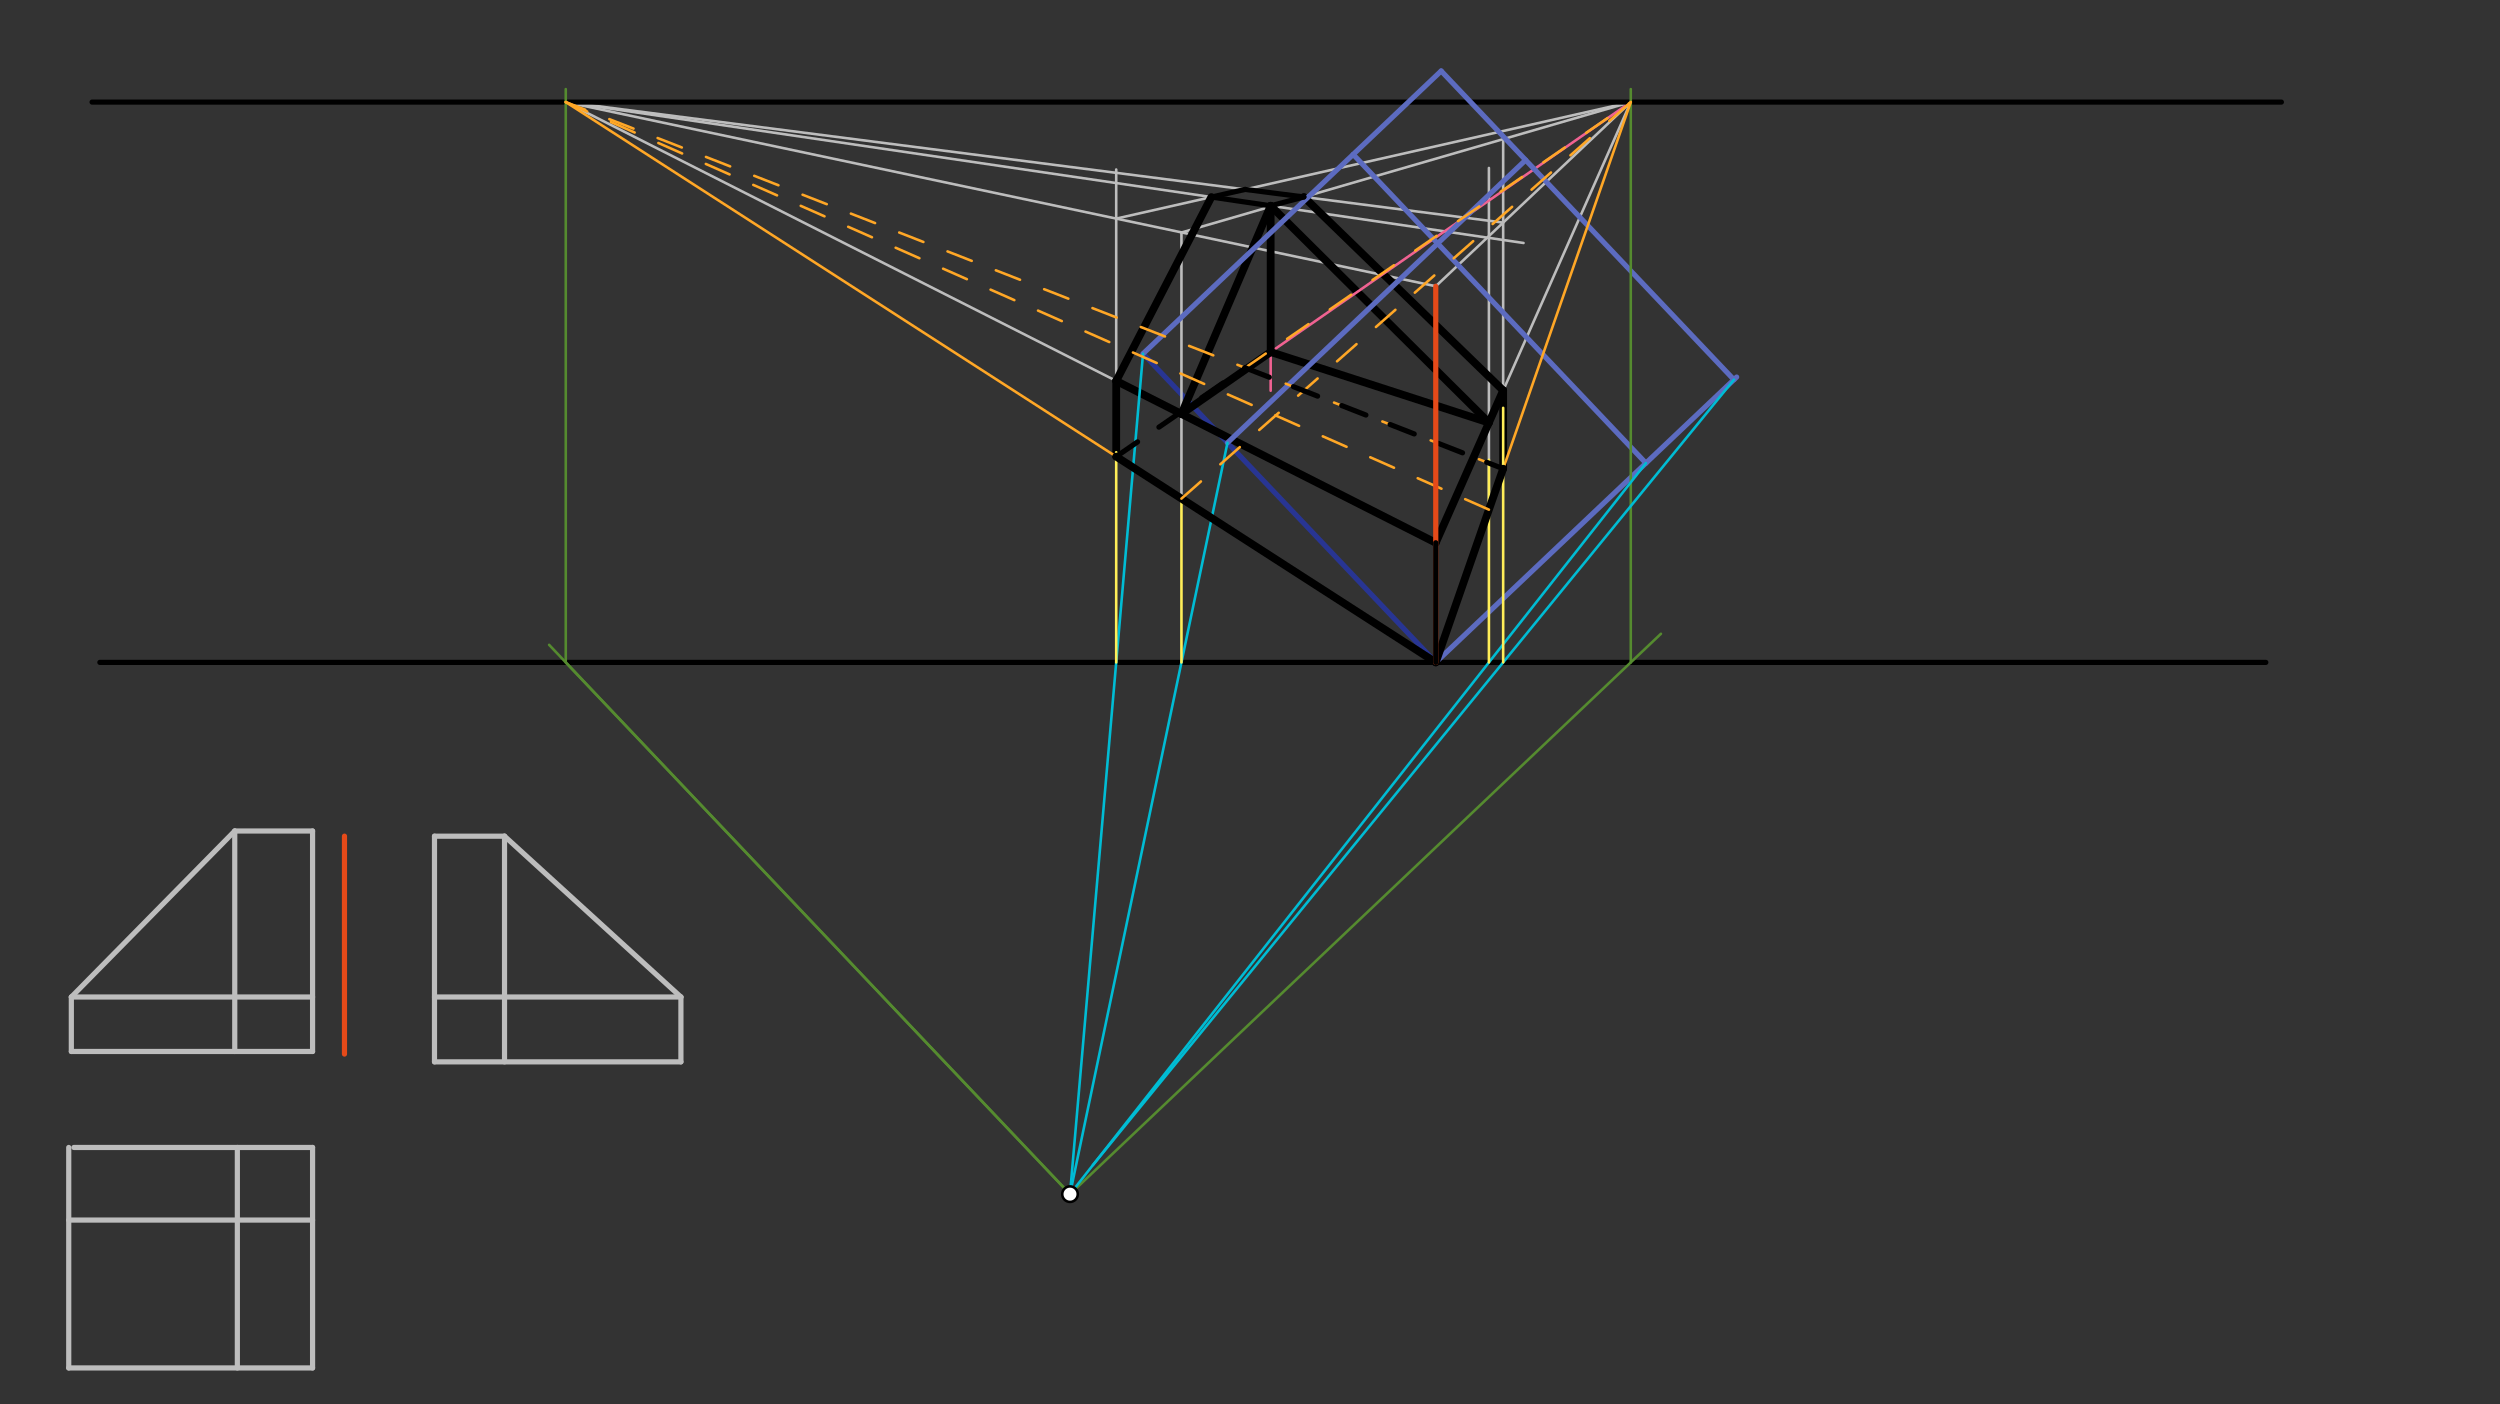<svg xmlns="http://www.w3.org/2000/svg" class="svg--816" height="100%" preserveAspectRatio="xMidYMid meet" viewBox="0 0 963.78 541.417" width="100%"><rect x="0" y="0" width="963.78" height="541.417" fill="#333333" stroke="none"/><defs><marker id="marker-arrow" markerHeight="16" markerUnits="userSpaceOnUse" markerWidth="24" orient="auto-start-reverse" refX="24" refY="4" viewBox="0 0 24 8"><path d="M 0 0 L 24 4 L 0 8 z" stroke="inherit"></path></marker></defs><g class="aux-layer--949"><g class="element--733"><line stroke="#BDBDBD" stroke-dasharray="none" stroke-linecap="round" stroke-width="2" x1="120.5" x2="120.5" y1="320.359" y2="405.359"></line></g><g class="element--733"><line stroke="#BDBDBD" stroke-dasharray="none" stroke-linecap="round" stroke-width="2" x1="120.5" x2="27.5" y1="405.359" y2="405.359"></line></g><g class="element--733"><line stroke="#BDBDBD" stroke-dasharray="none" stroke-linecap="round" stroke-width="2" x1="28.5" x2="120.5" y1="442.359" y2="442.359"></line></g><g class="element--733"><line stroke="#BDBDBD" stroke-dasharray="none" stroke-linecap="round" stroke-width="2" x1="120.5" x2="120.5" y1="442.359" y2="527.359"></line></g><g class="element--733"><line stroke="#BDBDBD" stroke-dasharray="none" stroke-linecap="round" stroke-width="2" x1="120.5" x2="26.5" y1="527.359" y2="527.359"></line></g><g class="element--733"><line stroke="#BDBDBD" stroke-dasharray="none" stroke-linecap="round" stroke-width="2" x1="26.5" x2="26.5" y1="527.359" y2="442.359"></line></g><g class="element--733"><line stroke="#BDBDBD" stroke-dasharray="none" stroke-linecap="round" stroke-width="2" x1="262.5" x2="167.5" y1="409.359" y2="409.359"></line></g><g class="element--733"><line stroke="#BDBDBD" stroke-dasharray="none" stroke-linecap="round" stroke-width="2" x1="167.5" x2="167.5" y1="409.359" y2="322.359"></line></g><g class="element--733"><line stroke="#BDBDBD" stroke-dasharray="none" stroke-linecap="round" stroke-width="2" x1="90.5" x2="90.5" y1="320.359" y2="405.359"></line></g><g class="element--733"><line stroke="#BDBDBD" stroke-dasharray="none" stroke-linecap="round" stroke-width="2" x1="120.5" x2="27.5" y1="384.359" y2="384.359"></line></g><g class="element--733"><line stroke="#BDBDBD" stroke-dasharray="none" stroke-linecap="round" stroke-width="2" x1="27.5" x2="27.5" y1="405.359" y2="384.359"></line></g><g class="element--733"><line stroke="#BDBDBD" stroke-dasharray="none" stroke-linecap="round" stroke-width="2" x1="27.5" x2="90.5" y1="384.359" y2="320.359"></line></g><g class="element--733"><line stroke="#BDBDBD" stroke-dasharray="none" stroke-linecap="round" stroke-width="2" x1="90.5" x2="120.5" y1="320.359" y2="320.359"></line></g><g class="element--733"><line stroke="#BDBDBD" stroke-dasharray="none" stroke-linecap="round" stroke-width="2" x1="91.5" x2="91.5" y1="442.359" y2="527.359"></line></g><g class="element--733"><line stroke="#BDBDBD" stroke-dasharray="none" stroke-linecap="round" stroke-width="2" x1="120.5" x2="26.5" y1="470.359" y2="470.359"></line></g><g class="element--733"><line stroke="#BDBDBD" stroke-dasharray="none" stroke-linecap="round" stroke-width="2" x1="194.5" x2="194.5" y1="409.359" y2="322.359"></line></g><g class="element--733"><line stroke="#BDBDBD" stroke-dasharray="none" stroke-linecap="round" stroke-width="2" x1="167.5" x2="262.5" y1="384.359" y2="384.359"></line></g><g class="element--733"><line stroke="#BDBDBD" stroke-dasharray="none" stroke-linecap="round" stroke-width="2" x1="167.5" x2="194.5" y1="322.359" y2="322.359"></line></g><g class="element--733"><line stroke="#BDBDBD" stroke-dasharray="none" stroke-linecap="round" stroke-width="2" x1="194.5" x2="262.5" y1="322.359" y2="384.359"></line></g><g class="element--733"><line stroke="#BDBDBD" stroke-dasharray="none" stroke-linecap="round" stroke-width="2" x1="262.5" x2="262.5" y1="384.359" y2="409.359"></line></g><g class="element--733"><line stroke="#283593" stroke-dasharray="none" stroke-linecap="round" stroke-width="2" x1="440.651" x2="553.5" y1="136.355" y2="255.359"></line></g><g class="element--733"><line stroke="#BDBDBD" stroke-dasharray="none" stroke-linecap="round" stroke-width="1" x1="553.5" x2="218.103" y1="110.35" y2="39.359"></line></g><g class="element--733"><line stroke="#BDBDBD" stroke-dasharray="none" stroke-linecap="round" stroke-width="1" x1="553.5" x2="628.682" y1="110.35" y2="39.359"></line></g><g class="element--733"><line stroke="#BDBDBD" stroke-dasharray="none" stroke-linecap="round" stroke-width="1" x1="430.311" x2="430.311" y1="176.024" y2="65.35"></line></g><g class="element--733"><line stroke="#BDBDBD" stroke-dasharray="none" stroke-linecap="round" stroke-width="1" x1="579.487" x2="579.487" y1="180.697" y2="54.35"></line></g><g class="element--733"><line stroke="#BDBDBD" stroke-dasharray="none" stroke-linecap="round" stroke-width="1" x1="579.487" x2="218.103" y1="85.812" y2="39.359"></line></g><g class="element--733"><line stroke="#BDBDBD" stroke-dasharray="none" stroke-linecap="round" stroke-width="1" x1="430.311" x2="628.682" y1="84.276" y2="39.359"></line></g><g class="element--733"><line stroke="#BDBDBD" stroke-dasharray="none" stroke-linecap="round" stroke-width="1" x1="455.463" x2="455.463" y1="192.222" y2="89.632"></line></g><g class="element--733"><line stroke="#BDBDBD" stroke-dasharray="none" stroke-linecap="round" stroke-width="1" x1="455.463" x2="628.682" y1="89.632" y2="39.359"></line></g><g class="element--733"><line stroke="#BDBDBD" stroke-dasharray="none" stroke-linecap="round" stroke-width="1" x1="573.994" x2="573.994" y1="196.479" y2="64.758"></line></g><g class="element--733"><line stroke="#BDBDBD" stroke-dasharray="none" stroke-linecap="round" stroke-width="1" x1="218.103" x2="587.333" y1="39.359" y2="93.672"></line></g><g class="element--733"><line stroke="#BDBDBD" stroke-dasharray="none" stroke-linecap="round" stroke-width="1" x1="553.5" x2="218.103" y1="209.241" y2="39.359"></line></g><g class="element--733"><line stroke="#BDBDBD" stroke-dasharray="none" stroke-linecap="round" stroke-width="1" x1="553.5" x2="628.682" y1="209.241" y2="39.359"></line></g><g class="element--733"><line stroke="#000000" stroke-dasharray="none" stroke-linecap="round" stroke-width="3" x1="553.5" x2="430.311" y1="209.241" y2="146.845"></line></g><g class="element--733"><line stroke="#000000" stroke-dasharray="none" stroke-linecap="round" stroke-width="3" x1="430.311" x2="430.311" y1="146.845" y2="176.024"></line></g><g class="element--733"><line stroke="#000000" stroke-dasharray="none" stroke-linecap="round" stroke-width="3" x1="430.311" x2="466.992" y1="146.845" y2="75.97"></line></g><g class="element--733"><line stroke="#000000" stroke-dasharray="none" stroke-linecap="round" stroke-width="3" x1="489.856" x2="455.463" y1="79.333" y2="159.584"></line></g><g class="element--733"><line stroke="#000000" stroke-dasharray="none" stroke-linecap="round" stroke-width="3" x1="579.487" x2="553.5" y1="150.52" y2="209.241"></line></g><g class="element--733"><line stroke="#000000" stroke-dasharray="none" stroke-linecap="round" stroke-width="3" x1="579.487" x2="502.654" y1="150.52" y2="75.935"></line></g><g class="element--733"><line stroke="#000000" stroke-dasharray="none" stroke-linecap="round" stroke-width="3" x1="573.994" x2="489.856" y1="162.933" y2="79.333"></line></g><g class="element--733"><line stroke="#000000" stroke-dasharray="none" stroke-linecap="round" stroke-width="3" x1="579.487" x2="579.487" y1="180.697" y2="150.52"></line></g><g class="element--733"><line stroke="#F06292" stroke-dasharray="none" stroke-linecap="round" stroke-width="1" x1="489.856" x2="489.856" y1="79.333" y2="150.626"></line></g><g class="element--733"><line stroke="#F06292" stroke-dasharray="none" stroke-linecap="round" stroke-width="1" x1="455.463" x2="628.682" y1="159.584" y2="39.359"></line></g><g class="element--733"><line stroke="#000000" stroke-dasharray="none" stroke-linecap="round" stroke-width="3" x1="489.856" x2="573.994" y1="135.713" y2="162.933"></line></g><g class="element--733"><line stroke="#000000" stroke-dasharray="none" stroke-linecap="round" stroke-width="3" x1="489.856" x2="489.856" y1="135.713" y2="79.333"></line></g><g class="element--733"><line stroke="#000000" stroke-dasharray="none" stroke-linecap="round" stroke-width="3" x1="455.463" x2="489.856" y1="159.584" y2="135.713"></line></g></g><g class="main-layer--75a"><g class="element--733"><line stroke="#000000" stroke-dasharray="none" stroke-linecap="round" stroke-width="2" x1="35.5" x2="879.5" y1="39.359" y2="39.359"></line></g><g class="element--733"><line stroke="#000000" stroke-dasharray="none" stroke-linecap="round" stroke-width="2" x1="38.5" x2="873.5" y1="255.359" y2="255.359"></line></g><g class="element--733"><line stroke="#5C6BC0" stroke-dasharray="none" stroke-linecap="round" stroke-width="2" x1="553.5" x2="669.5" y1="255.359" y2="145.359"></line></g><g class="element--733"><line stroke="#5C6BC0" stroke-dasharray="none" stroke-linecap="round" stroke-width="2" x1="440.651" x2="555.588" y1="136.355" y2="27.362"></line></g><g class="element--733"><line stroke="#5C6BC0" stroke-dasharray="none" stroke-linecap="round" stroke-width="2" x1="555.588" x2="668.438" y1="27.362" y2="146.367"></line></g><g class="element--733"><line stroke="#5C6BC0" stroke-dasharray="none" stroke-linecap="round" stroke-width="2" x1="473.208" x2="588.146" y1="170.688" y2="61.695"></line></g><g class="element--733"><line stroke="#5C6BC0" stroke-dasharray="none" stroke-linecap="round" stroke-width="2" x1="521.664" x2="634.513" y1="59.532" y2="178.537"></line></g><g class="element--733"><line stroke="#558B2F" stroke-dasharray="none" stroke-linecap="round" stroke-width="1" x1="412.5" x2="640.306" y1="460.359" y2="244.337"></line></g><g class="element--733"><line stroke="#558B2F" stroke-dasharray="none" stroke-linecap="round" stroke-width="1" x1="412.5" x2="211.691" y1="460.359" y2="248.597"></line></g><g class="element--733"><line stroke="#558B2F" stroke-dasharray="none" stroke-linecap="round" stroke-width="1" x1="218.103" x2="218.103" y1="255.359" y2="34.359"></line></g><g class="element--733"><line stroke="#558B2F" stroke-dasharray="none" stroke-linecap="round" stroke-width="1" x1="628.682" x2="628.682" y1="255.359" y2="34.359"></line></g><g class="element--733"><line stroke="#FFA726" stroke-dasharray="none" stroke-linecap="round" stroke-width="1" x1="218.103" x2="553.5" y1="39.359" y2="255.359"></line></g><g class="element--733"><line stroke="#FFA726" stroke-dasharray="none" stroke-linecap="round" stroke-width="1" x1="553.5" x2="628.682" y1="255.359" y2="39.359"></line></g><g class="element--733"><line stroke="#00BCD4" stroke-dasharray="none" stroke-linecap="round" stroke-width="1" x1="440.651" x2="412.5" y1="136.355" y2="460.359"></line></g><g class="element--733"><line stroke="#00BCD4" stroke-dasharray="none" stroke-linecap="round" stroke-width="1" x1="473.208" x2="412.5" y1="170.688" y2="460.359"></line></g><g class="element--733"><line stroke="#00BCD4" stroke-dasharray="none" stroke-linecap="round" stroke-width="1" x1="634.513" x2="412.5" y1="178.537" y2="460.359"></line></g><g class="element--733"><line stroke="#00BCD4" stroke-dasharray="none" stroke-linecap="round" stroke-width="1" x1="668.438" x2="421.296" y1="146.367" y2="449.193"></line></g><g class="element--733"><line stroke="#FFEE58" stroke-dasharray="none" stroke-linecap="round" stroke-width="1" x1="430.311" x2="430.311" y1="255.359" y2="174.363"></line></g><g class="element--733"><line stroke="#FFEE58" stroke-dasharray="none" stroke-linecap="round" stroke-width="1" x1="455.463" x2="455.463" y1="255.359" y2="191.676"></line></g><g class="element--733"><line stroke="#FFEE58" stroke-dasharray="none" stroke-linecap="round" stroke-width="1" x1="573.994" x2="573.994" y1="255.359" y2="177.241"></line></g><g class="element--733"><line stroke="#FFEE58" stroke-dasharray="none" stroke-linecap="round" stroke-width="1" x1="579.487" x2="579.487" y1="255.359" y2="157.241"></line></g><g class="element--733"><line stroke="#000000" stroke-dasharray="none" stroke-linecap="round" stroke-width="3" x1="553.5" x2="430.311" y1="255.359" y2="176.024"></line></g><g class="element--733"><line stroke="#000000" stroke-dasharray="none" stroke-linecap="round" stroke-width="3" x1="553.5" x2="579.487" y1="255.359" y2="180.697"></line></g><g class="element--733"><line stroke="#FFA726" stroke-dasharray="10" stroke-linecap="round" stroke-width="1" x1="579.487" x2="218.103" y1="180.697" y2="39.359"></line></g><g class="element--733"><line stroke="#FFA726" stroke-dasharray="10" stroke-linecap="round" stroke-width="1" x1="573.994" x2="218.103" y1="196.479" y2="39.359"></line></g><g class="element--733"><line stroke="#FFA726" stroke-dasharray="10" stroke-linecap="round" stroke-width="1" x1="430.311" x2="628.682" y1="176.024" y2="39.359"></line></g><g class="element--733"><line stroke="#FFA726" stroke-dasharray="10" stroke-linecap="round" stroke-width="1" x1="455.463" x2="628.682" y1="192.222" y2="39.359"></line></g><g class="element--733"><line stroke="#000000" stroke-dasharray="10" stroke-linecap="round" stroke-width="2" x1="430.311" x2="480.004" y1="176.024" y2="141.789"></line></g><g class="element--733"><line stroke="#000000" stroke-dasharray="10" stroke-linecap="round" stroke-width="2" x1="480.004" x2="579.487" y1="141.789" y2="180.697"></line></g><g class="element--733"><line stroke="#E64A19" stroke-dasharray="none" stroke-linecap="round" stroke-width="2" x1="132.8" x2="132.8" y1="406.35" y2="322.35"></line></g><g class="element--733"><line stroke="#E64A19" stroke-dasharray="none" stroke-linecap="round" stroke-width="2" x1="553.5" x2="553.5" y1="255.359" y2="110.35"></line></g><g class="element--733"><line stroke="#000000" stroke-dasharray="none" stroke-linecap="round" stroke-width="2" x1="466.992" x2="490.58" y1="75.97" y2="79.44"></line></g><g class="element--733"><line stroke="#000000" stroke-dasharray="none" stroke-linecap="round" stroke-width="2" x1="466.992" x2="480.004" y1="75.97" y2="73.024"></line></g><g class="element--733"><line stroke="#000000" stroke-dasharray="none" stroke-linecap="round" stroke-width="2" x1="480.004" x2="502.654" y1="73.024" y2="75.935"></line></g><g class="element--733"><line stroke="#000000" stroke-dasharray="none" stroke-linecap="round" stroke-width="2" x1="489.856" x2="502.654" y1="79.333" y2="75.935"></line></g><g class="element--733"><line stroke="#000000" stroke-dasharray="none" stroke-linecap="round" stroke-width="2" x1="553.5" x2="553.5" y1="255.359" y2="209.241"></line></g><g class="element--733"><line stroke="#558B2F" stroke-dasharray="none" stroke-linecap="round" stroke-width="1" x1="412.5" x2="218.446" y1="460.359" y2="255.721"></line></g><g class="element--733"><circle cx="412.5" cy="460.359" r="3" stroke="#000000" stroke-width="1" fill="#ffffff"></circle>}</g></g><g class="snaps-layer--ac6"></g><g class="temp-layer--52d"></g></svg>